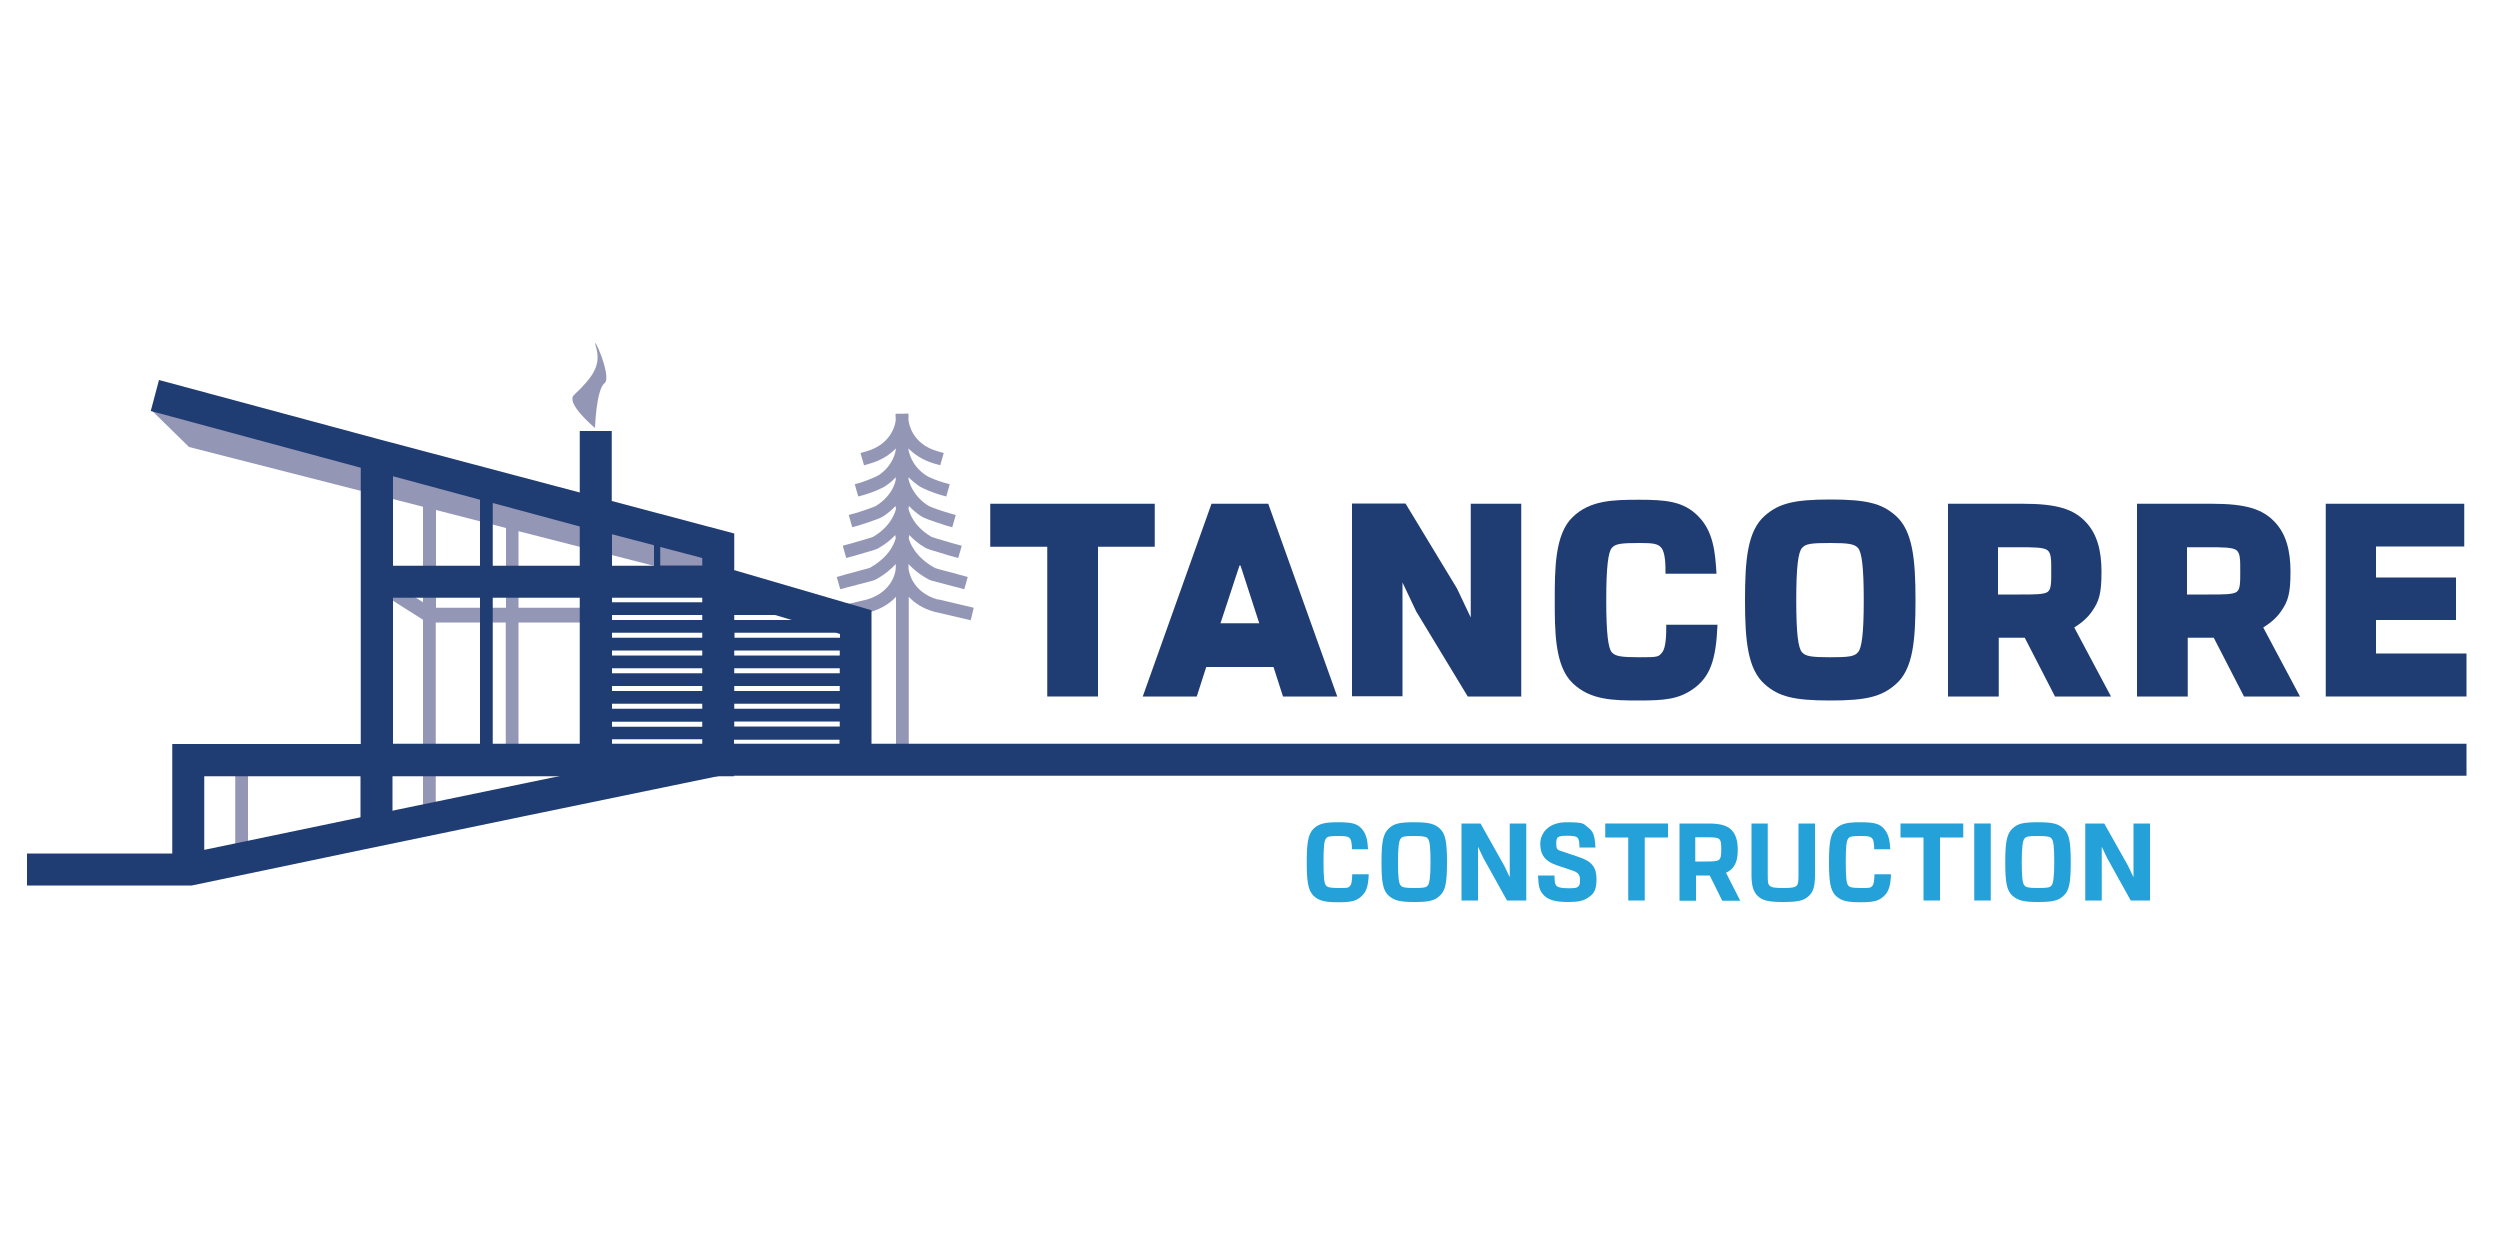 <?xml version="1.0" encoding="UTF-8"?> <svg xmlns="http://www.w3.org/2000/svg" id="Tancorre_Logo" data-name="Tancorre Logo" version="1.1" viewBox="0 0 1000 500"><defs><style> .cls-1 { fill: #24a1d8; } .cls-1, .cls-2, .cls-3 { stroke-width: 0px; } .cls-2 { fill: #203d73; } .cls-3 { fill: #9496b6; } </style></defs><g><path class="cls-2" d="M461.9,218.7h-22.7v59.9h-20.3v-59.9h-22.8v-17.2h65.8v17.2h0Z"></path><path class="cls-2" d="M513.2,278.6l-3.8-11.8h-26.9l-3.8,11.8h-21.6l27.5-77.1h22.7l27.6,77.1h-21.6ZM496.1,226.2h-.3l-7.6,23.1h15.5l-7.5-23.1Z"></path><path class="cls-2" d="M587.1,278.6l-20.6-34-5.5-11.6v45.5h-20.2v-77.1h21.4l20.6,34,5.5,11.6v-45.5h20.2v77.1h-21.4Z"></path><path class="cls-2" d="M666.2,229.5c0-3.2,0-8.2-1.6-10.3-1.4-1.8-3.6-2-8.8-2-7.4,0-9.7.3-11.1,2-1.4,1.7-2.2,7.4-2.2,20.9s.8,19.1,2.2,20.8c1.4,1.6,3.7,2,11.1,2s7.6-.1,9.1-2c1.6-2,1.6-7.7,1.6-11h20.5c-.6,14.1-2.9,20.9-9.9,25.8-5.7,3.9-10.9,4.5-21.5,4.5s-19.5-.2-26.5-6.9c-7.2-6.8-7.2-20.8-7.2-33.2s0-26.5,7.2-33.3c6.9-6.7,16.1-6.9,26.5-6.9s17.8.5,23.7,6.6c6,6,6.8,14.3,7.3,23h-20.3Z"></path><path class="cls-2" d="M758.3,206.3c6.8,6,7.9,17.5,7.9,33.8s-1,27.6-7.9,33.6c-5.7,5-11.8,6.5-26.2,6.5s-20.6-1.5-26.2-6.5c-6.8-6-7.9-17.3-7.9-33.6s1-27.7,7.9-33.8c5.7-5,11.8-6.5,26.2-6.5s20.6,1.5,26.2,6.5ZM720.8,219.2c-1.5,1.7-2.3,7.4-2.3,20.9s.8,19.1,2.3,20.8c1.4,1.6,3.7,2,11.2,2s9.8-.3,11.2-2c1.5-1.7,2.3-7.4,2.3-20.8s-.8-19.2-2.3-20.9c-1.4-1.6-3.7-2-11.2-2-7.5,0-9.8.3-11.2,2Z"></path><path class="cls-2" d="M779.1,201.5h30.1c13.5,0,20.3,2.1,25.2,7.4,4.3,4.6,6.2,11,6.2,19.8s-1,11.8-3.7,15.7c-1.7,2.5-4,4.6-7.2,6.6l14.7,27.6h-22.4l-12.1-23.5h-10.4v23.5h-20.3v-77.1h0ZM799.2,237.8h8.6c5.9,0,9.7,0,11.2-1,1.5-1,1.5-3.6,1.5-8.3s0-7.2-1.5-8.4c-1.5-1.2-5.7-1.2-11.2-1.2h-8.6v19Z"></path><path class="cls-2" d="M854.7,201.5h30.1c13.5,0,20.3,2.1,25.2,7.4,4.3,4.6,6.2,11,6.2,19.8s-1,11.8-3.7,15.7c-1.7,2.5-4,4.6-7.2,6.6l14.7,27.6h-22.4l-12.1-23.5h-10.4v23.5h-20.3v-77.1ZM874.8,237.8h8.6c5.9,0,9.7,0,11.2-1,1.5-1,1.5-3.6,1.5-8.3s0-7.2-1.5-8.4c-1.5-1.2-5.7-1.2-11.2-1.2h-8.6v19Z"></path><path class="cls-2" d="M985.7,218.6h-35.3v12.4h32v17h-32v13.4h36.2v17.2h-56.3v-77.1h55.4v17.1h0Z"></path></g><g><path class="cls-1" d="M540.8,339.7c-.1-2.3-.2-3.9-1.1-4.6-.7-.6-1.9-.7-4.3-.7-3.6,0-4.4.2-5,1-.7.9-1,3-1,9.4s.3,8.6,1,9.4c.6.7,1.5,1,5,1s3.8,0,4.5-.7c.8-.7.9-2.5,1-4.8h6.6c-.2,4.9-1,7.1-3,8.9-2,1.8-4.1,2.3-9.1,2.3s-7.7-.4-10-2.6c-2.2-2.2-2.7-5.8-2.7-13.4s.5-11.2,2.7-13.4c2.3-2.2,4.9-2.6,10-2.6s7.4.5,9.2,2.5c1.8,2,2.4,4.3,2.6,8.3h-6.6Z"></path><path class="cls-1" d="M575.9,331.4c2.3,2.1,2.9,5.4,2.9,13.5s-.6,11.4-2.9,13.4c-2.1,2-4.4,2.5-10.2,2.5s-8-.6-10.2-2.5c-2.3-2-2.9-5.4-2.9-13.4s.6-11.4,2.9-13.5c2.1-2,4.3-2.5,10.2-2.5s8.1.6,10.2,2.5ZM560.3,335.4c-.7.8-1.1,3.3-1.1,9.4s.3,8.6,1.1,9.4c.6.7,1.4,1,5.4,1s4.7-.2,5.4-1c.7-.8,1.1-3.3,1.1-9.4s-.3-8.6-1.1-9.4c-.6-.7-1.4-1-5.4-1s-4.7.2-5.4,1Z"></path><path class="cls-1" d="M602.8,360.2l-9.4-16.9-2.2-4.6v21.5h-6.6v-30.8h7.6l9.5,16.9,2.2,4.6v-21.5h6.6v30.8h-7.6Z"></path><path class="cls-1" d="M631.8,338.9c-.1-2.2-.2-3.2-.8-3.8-.6-.6-1.6-.8-4.2-.8-3.8,0-4.3.5-4.3,3.1s.6,2.6,2.5,3.2l6.5,2.2c5.2,1.7,7.1,4.1,7.1,8.8s-1.2,6.1-3.6,7.6c-1.8,1.2-4,1.6-7.8,1.6-5.5,0-8.4-1-10.2-3.3-1.2-1.6-1.6-2.8-1.8-7.3h6.6c0,2.6.2,3.3.6,3.9.6.8,2,1.2,4.8,1.2s3.4-.1,4.1-.7c.6-.5.7-1.2.7-2.8s-.6-2.8-2.8-3.5l-6.5-2.2c-4.5-1.5-6.6-4.1-6.6-8.5s3.3-8.7,10.5-8.7,6.7.6,8.4,1.9c2.5,1.8,2.9,3.7,3.2,8.2h-6.5Z"></path><path class="cls-1" d="M667.1,335h-9.2v25.2h-6.6v-25.2h-9.2v-5.6h25.1v5.6h0Z"></path><path class="cls-1" d="M671.7,329.4h11.4c5.2,0,7.9.8,9.7,2.8,1.5,1.7,2.3,4.1,2.3,7.6s-.6,5.5-1.9,7.2c-.7.9-1.7,1.6-2.8,2.1l5.7,11.2h-7.2l-5-10.1h-5.5v10.1h-6.6v-30.8h0ZM678.1,344.6h3.9c2.4,0,4.7,0,5.5-.6.8-.6,1-1.7,1-4.2s-.1-3.7-1-4.3c-.7-.6-3.1-.6-5.5-.6h-3.9v9.6Z"></path><path class="cls-1" d="M707.1,329.4v20.5c0,2.4,0,3.7.7,4.3.7.8,2,1,5.5,1s4.7-.2,5.4-1c.6-.6.7-1.8.7-4.3v-20.5h6.6v20.5c0,4.3-.6,6.8-2.5,8.5-1.9,1.8-4.2,2.4-10.2,2.4s-8.3-.6-10.2-2.4c-1.8-1.7-2.5-4.2-2.5-8.5v-20.5h6.6Z"></path><path class="cls-1" d="M749.7,339.7c-.1-2.3-.2-3.9-1.1-4.6-.7-.6-1.9-.7-4.3-.7-3.6,0-4.4.2-5,1-.7.9-1,3-1,9.4s.3,8.6,1,9.4c.6.7,1.5,1,5,1s3.8,0,4.5-.7c.8-.7.9-2.5,1-4.8h6.6c-.2,4.9-1,7.1-3,8.9-2,1.8-4.1,2.3-9.1,2.3s-7.7-.4-10-2.6c-2.2-2.2-2.7-5.8-2.7-13.4s.5-11.2,2.7-13.4c2.3-2.2,4.9-2.6,10-2.6s7.4.5,9.2,2.5c1.8,2,2.4,4.3,2.6,8.3h-6.6Z"></path><path class="cls-1" d="M785.2,335h-9.2v25.2h-6.6v-25.2h-9.2v-5.6h25.1v5.6h0Z"></path><path class="cls-1" d="M796.3,360.2h-6.6v-30.8h6.6v30.8Z"></path><path class="cls-1" d="M825.4,331.4c2.3,2.1,2.9,5.4,2.9,13.5s-.6,11.4-2.9,13.4c-2.1,2-4.4,2.5-10.2,2.5s-8-.6-10.2-2.5c-2.3-2-2.9-5.4-2.9-13.4s.6-11.4,2.9-13.5c2.1-2,4.3-2.5,10.2-2.5s8.1.6,10.2,2.5ZM809.8,335.4c-.7.8-1.1,3.3-1.1,9.4s.3,8.6,1.1,9.4c.6.7,1.4,1,5.4,1s4.7-.2,5.4-1c.7-.8,1.1-3.3,1.1-9.4s-.3-8.6-1.1-9.4c-.6-.7-1.4-1-5.4-1-4,0-4.7.2-5.4,1Z"></path><path class="cls-1" d="M852.3,360.2l-9.4-16.9-2.2-4.6v21.5h-6.6v-30.8h7.6l9.5,16.9,2.2,4.6v-21.5h6.6v30.8h-7.6Z"></path></g><rect class="cls-3" x="94.1" y="301.4" width="5.1" height="44.5"></rect><path class="cls-3" d="M207.5,212.5l87.2,22.3-10.5-19.2-219.5-59.7-4.2,8.1,15.1,14.8,93.6,23.9v38.2l-17-10.8-3.2,5,20.2,12.8v82.4h5.1v-81.3h28v53.8h5.1v-53.8h26.1v-5.9h-26.1v-30.6ZM174.4,243.1v-39.1l28,7.2v31.9h-28Z"></path><path class="cls-3" d="M375,239.8c-10.4-3.1-11.5-11.4-11.6-12.5v-1.7c2,2.2,4.7,4.4,8.3,6.3.4.2.6.3,9.1,2.5,1.1.3,2.2.6,2.4.6l2.5.7,1.4-4.9-2.5-.7c-.2,0-.8-.2-2.5-.7-2.3-.6-7.1-1.8-8.1-2.2-8.2-4.5-10.2-10.5-10.5-11.9l.2-1.3c1.7,1.8,3.8,3.6,6.6,5.2.5.3,1.6.7,9.7,3.1.4.1.6.2.8.2l2.5.7,1.4-4.9-2.5-.7c-.2,0-.4-.1-.8-.2-6.2-1.8-8.2-2.4-8.7-2.6-7.3-4.2-9-9.9-9.3-11.3l.2-1.1c1.4,1.5,3.1,3,5.2,4.3,1.8,1.1,9.5,3.4,9.6,3.5l2.5.7,1.4-4.9-2.5-.7c-2.2-.6-7.4-2.4-8.3-2.9-6.4-4-7.8-9.5-8.1-10.7v-.8c1.1,1.1,2.4,2.2,3.9,3.3,1.8,1.3,6.3,3,8.7,3.7l2.5.7,1.4-4.9-2.5-.7c-2.5-.7-6.2-2.2-7.2-3-5.6-3.8-6.6-9-6.8-10.1v-.5c2.3,2.3,5.5,4.6,10.2,6l2.5.7,1.4-4.9-2.5-.7c-10.4-3-11.5-11.4-11.6-12.5v-2.4c.1,0-.1,0-.1,0v-.2s-2.4.1-2.4.1h-2.5c0-.1,0,.1,0,.1h-.2s.1,2.4.1,2.4c-.1,1.1-1.2,9.4-11.6,12.5l-2.5.7,1.4,4.9,2.5-.7c4.7-1.4,7.9-3.6,10.2-6v.5c-.1,1.1-1.2,6.3-6.7,10.1-1.1.7-4.8,2.2-7.2,3l-2.5.7,1.4,4.9,2.5-.7c2.4-.7,6.9-2.4,8.7-3.7,1.5-1,2.7-2.1,3.8-3.3v.8c-.1,1.3-1.5,6.7-8,10.7-.9.5-6.1,2.3-8.3,2.9l-2.5.7,1.4,4.9,2.5-.7c0,0,7.8-2.4,9.6-3.5,2.1-1.3,3.8-2.8,5.2-4.3l.2,1.1c-.3,1.4-2,7.1-9.3,11.3-.5.2-2.4.8-8.7,2.6-.4.1-.7.2-.8.2l-2.5.7,1.4,4.9,2.5-.7c.2,0,.4-.1.8-.2,8.1-2.3,9.2-2.7,9.7-3.1,2.8-1.6,5-3.4,6.6-5.2l.2,1.3c-.2.6-.6,2-1.6,3.7-1.3,2.3-4,5.5-8.9,8.2-1,.3-5.8,1.5-8.1,2.2-1.7.4-2.3.6-2.5.7l-2.5.7,1.4,4.9,2.5-.7c.2,0,1.2-.3,2.4-.6,8.5-2.2,8.7-2.3,9.1-2.5,3.6-1.9,6.3-4.2,8.2-6.3v1.7c0,1.1-1.1,9.4-11.5,12.5l-14.4,3.4,1.2,5,14.5-3.4h.1c4.7-1.4,8-3.7,10.2-6.1v69.6h5.1v-69.6c2.2,2.4,5.5,4.7,10.2,6l14.6,3.4,1.2-5-14.4-3.4Z"></path><path class="cls-3" d="M238,171.2s-11.9-9.9-8.4-13.2c7.8-7.4,10.9-12,8.8-19.2-2.1-7.1,6.7,12,3.4,14.5s-3.8,17.9-3.8,17.9Z"></path><path class="cls-2" d="M293.7,227.9v-14.5l-49-13v-28h-12.8v24.6l-79.6-21.1-88.7-23.9-3.3,12.4,84,22.7v110.5h-75.4v50.3h12.8v-37.4h62.5v21.8h12.8v-21.8h136.6v-14.6h42.2v13.8h12.8v-65.6l-55.1-16.1ZM192,297.5h-34.8v-58.4h34.8v58.4h0ZM192,226.3h-34.8v-35.8l34.8,9.4v26.5h0ZM231.9,297.5h-34.8v-58.4h34.8v58.4ZM231.9,226.3h-34.8v-25.1l34.8,9.4v15.7ZM336,253.6v1.5h-42.2v-2h40.6l1.6.5ZM244.8,283.5v-2h36.1v2h-36.1ZM280.9,288.7v2h-36.1v-2h36.1ZM280.9,253.1v2h-36.1v-2h36.1ZM244.8,248v-2h36.1v2h-36.1ZM280.9,260.2v2h-36.1v-2h36.1ZM280.9,267.3v2h-36.1v-2h36.1ZM280.9,274.4v2h-36.1v-2h36.1ZM293.7,281.5h42.2v2h-42.2v-2ZM293.7,276.4v-2h42.2v2h-42.2ZM293.7,269.3v-2h42.2v2h-42.2ZM293.7,262.2v-2h42.2v2h-42.2ZM293.7,248v-2h16.3l6.7,2h-23ZM264.1,218.8l16.8,4.4v3h-16.8v-7.5ZM244.8,213.7l16.8,4.4v8.2h-16.8v-12.6ZM280.9,239.1v1.8h-36.1v-1.8h36.1ZM280.9,297.5h-36.1v-1.8h36.1v1.8ZM293.7,290.6v-2h42.2v2h-42.2Z"></path><path class="cls-2" d="M286.7,297.5h-.6c-1.2.4-119.8,24.7-211.4,43.9H10.8v12.8h65.9c88.2-18.6,201.8-41.9,211.3-43.9h698.6v-12.8H286.7Z"></path></svg> 